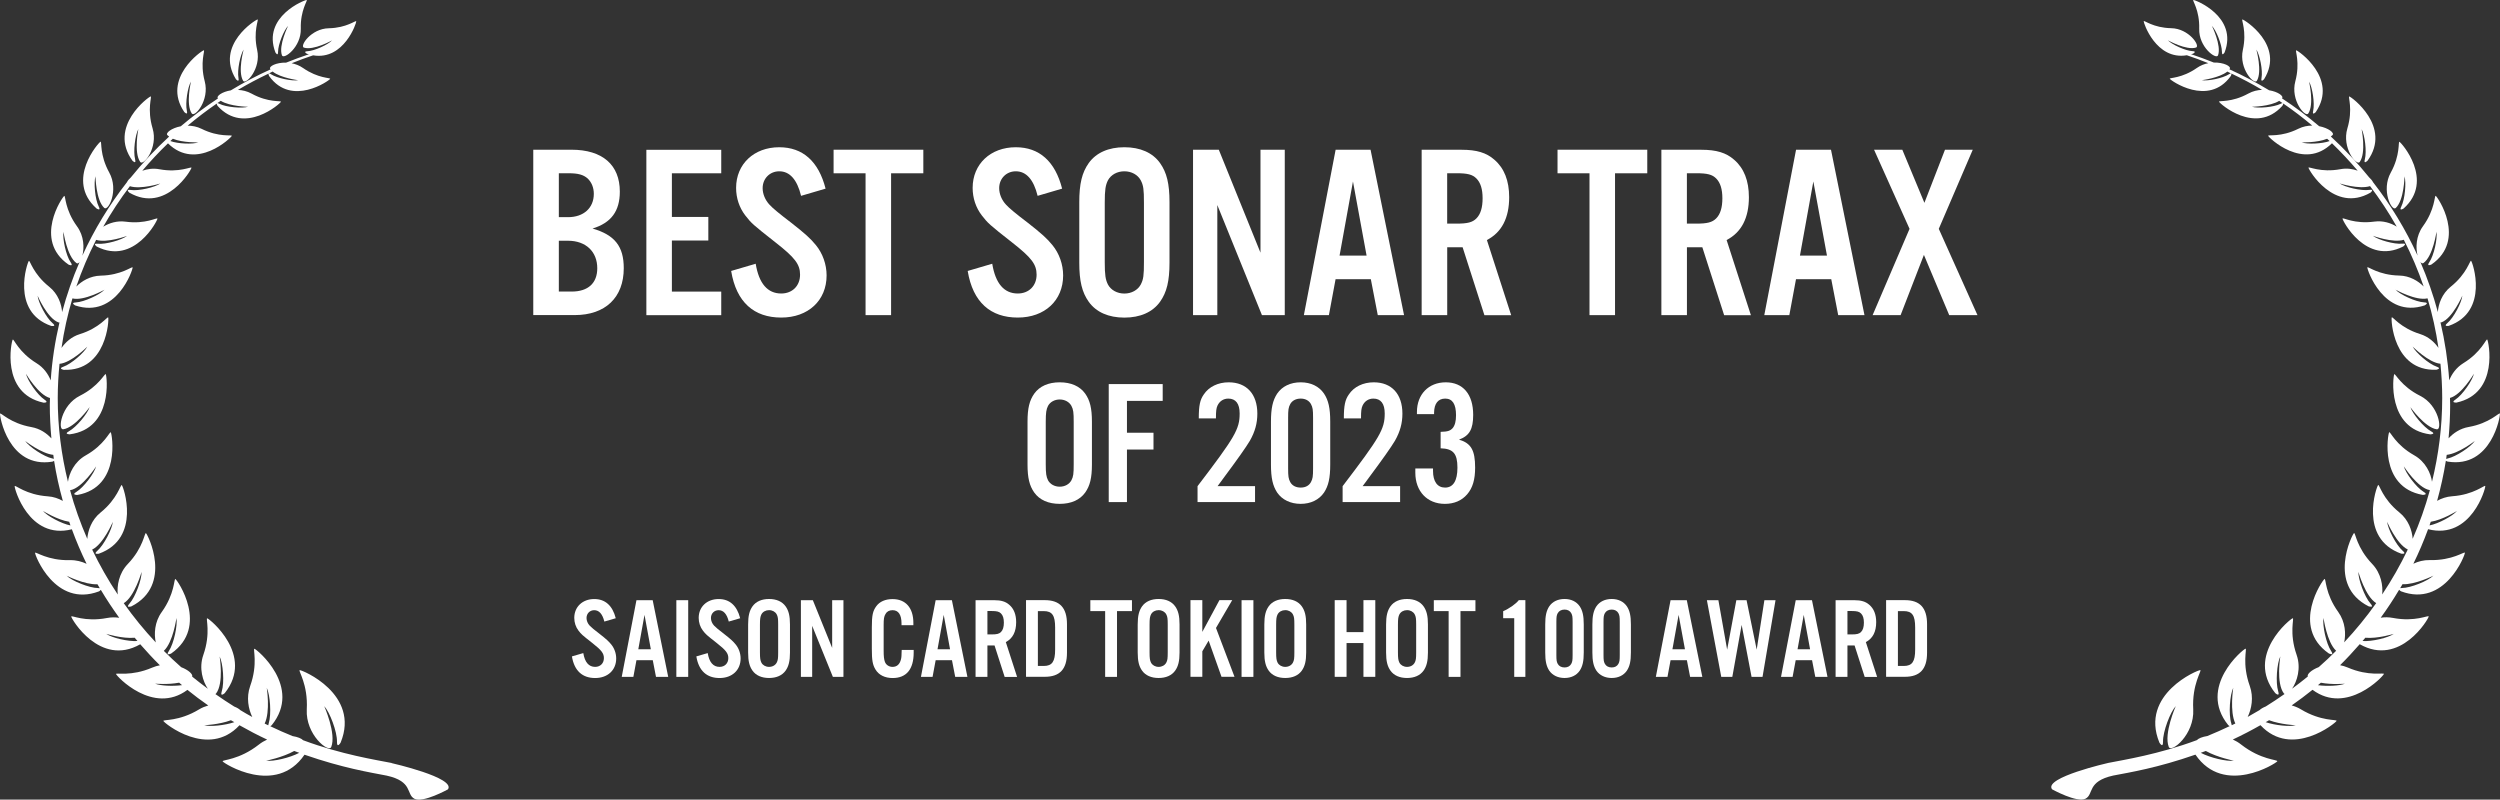 <?xml version="1.0" encoding="UTF-8"?>
<svg id="_レイヤー_2" data-name="レイヤー 2" xmlns="http://www.w3.org/2000/svg" viewBox="0 0 565.24 180.78">
  <rect x="0" y="0" width="565.24" height="180.78" fill="#333333" stroke="none"/>
  <defs>
    <style>
      .cls-1 {
        fill: #fff;
        stroke-width: 0px;
      }
    </style>
  </defs>
  <g id="_レイヤー_1-2" data-name="レイヤー 1">
    <g>
      <path class="cls-1" d="M88.56,172.51c-3.53-.7-11.31-1.9-20.03-5.15-.36-.39-1.23-.75-2.37-.93-1.71-.69-3.39-1.43-5.04-2.23.17-.1.31-.23.31-.23,7.03-8.67-3.46-17.25-3.91-17.29-.38-.03.86,3.38-.96,8.44-.92,2.59-.39,5.2.48,6.99-.91-.49-1.81-1.01-2.7-1.55-.28-.28-.76-.57-1.38-.81-1.45-.9-2.87-1.85-4.27-2.83.06-.02.11-.05.15-.1,1.82-2.36.82-8.39.82-8.39.76,1.52,1.12,5.87.48,7.88-.45,1.42.68.4.68.4,6.82-8.56-3.52-16.88-3.97-16.91-.37-.02.87,3.31-.88,8.29-1.06,3.02-.09,6.01,1.03,7.64-1.2-.89-2.39-1.8-3.55-2.75.21-.53-.83-1.5-2.48-2.13-1.35-1.2-2.66-2.42-3.93-3.69,2.12-1.97,2.85-7.43,2.85-7.43.29,1.62-.57,5.78-1.72,7.48-.81,1.2.53.55.53.55,8.71-6.09,1.36-16.69.96-16.84-.34-.13-.11,3.32-3.1,7.47-1.64,2.27-1.75,4.99-1.34,6.86-2.62-2.79-5.03-5.75-7.24-8.87,2.47-1.5,4.03-7.07,4.03-7.07.06,1.65-1.37,5.65-2.74,7.17-.97,1.08.44.62.44.62,9.47-4.83,3.66-16.34,3.29-16.55-.33-.18-.56,3.27-4.11,6.97-2.04,2.13-2.47,4.98-2.26,6.9-2.17-3.24-4.1-6.64-5.79-10.16,2.53-1.21,4.67-6.27,4.67-6.27-.14,1.59-2.01,5.25-3.51,6.55-1.06.92.35.65.35.65,9.7-3.48,5.53-15.27,5.19-15.51-.29-.21-.94,3.08-4.8,6.2-2.07,1.67-2.87,4.12-3,5.96-1.56-3.56-2.87-7.24-3.9-11.02.04,0,.06.01.1,0,2.7-.52,5.8-5.37,5.8-5.37-.4,1.52-2.81,4.76-4.48,5.77-1.18.71.23.69.23.69,9.95-1.77,7.84-13.87,7.56-14.16-.24-.25-1.41,2.82-5.66,5.21-2.6,1.45-3.78,4.15-4.02,5.98-1.5-6.1-2.32-12.43-2.31-18.94,0-2.62.15-5.19.4-7.74,2.65-.22,6.28-3.88,6.28-3.88-.69,1.35-3.63,3.93-5.42,4.54-1.26.43.08.7.08.7,9.79.37,10.28-11.51,10.07-11.84-.18-.28-1.92,2.38-6.43,3.77-1.88.58-3.24,1.84-4.13,3.12.55-3.82,1.38-7.57,2.47-11.2,2.59.64,7.24-1.96,7.24-1.96-1.04,1.11-4.58,2.77-6.47,2.87-1.33.06-.12.69-.12.69,9.31,3.06,13.06-8.22,12.96-8.6-.1-.32-2.51,1.76-7.22,1.85-2.38.05-4.32,1.25-5.52,2.48,1.25-3.64,2.75-7.18,4.49-10.57,2.47.78,6.99-.9,6.99-.9-1.16.91-4.81,1.97-6.63,1.78-1.29-.13-.22.64-.22.64,8.48,4.33,13.77-5.94,13.72-6.32-.03-.33-2.66,1.31-7.2.69-1.96-.27-3.75.33-5.06,1.14,1.8-3.18,3.81-6.24,6.03-9.16,2.46.79,6.88-.61,6.88-.61-1.21.85-4.9,1.74-6.72,1.46-1.28-.2-.25.63-.25.63,8.26,4.73,14.04-5.26,14.01-5.65-.02-.33-2.73,1.18-7.23.34-1.41-.27-2.75-.07-3.89.34,1.83-2.16,3.76-4.23,5.81-6.2,6.43,6.36,14.36-1.34,14.43-1.69.06-.31-2.86.39-6.83-1.59-1.05-.52-2.13-.71-3.14-.72,2.1-1.76,4.29-3.43,6.56-4.99-.01.19.2.53.2.53,6.05,6.72,14.24-.59,14.32-.94.08-.3-2.81.26-6.63-1.84-1.02-.56-2.09-.8-3.1-.84,2.24-1.34,4.57-2.56,6.94-3.69-.08.16.13.57.13.57,5.07,7.06,13.67.95,13.79.62.1-.28-2.71-.06-6.14-2.46-.82-.57-1.71-.9-2.57-1.07,1.59-.65,3.21-1.24,4.85-1.79,6.99,1.18,9.85-7.4,9.76-7.7-.09-.28-2.15,1.5-6.2,1.58-4.05.07-6.65,4.06-5.63,4.38,2.19.69,6.36-1.64,6.36-1.64-.9.95-3.93,2.37-5.55,2.45-1.14.06-.11.59-.11.59.14.05.28.06.42.1-1.74.58-3.45,1.21-5.14,1.89-2.24-.06-4.02.87-3.59,1.45.01.02.04.05.07.07-3.11,1.41-6.1,3-8.99,4.75-1.99.32-3.37,1.33-2.91,1.83h0c-2.93,1.94-5.74,4.03-8.4,6.29-2.09.4-3.53,1.52-3.02,2.02.11.11.24.22.38.31-3.12,2.87-6.01,5.96-8.66,9.24-.43.38-.73.76-.87,1.07-3.99,5.12-7.39,10.69-10.09,16.62.45-1.73.42-4.42-1.21-6.64-2.77-3.81-2.57-6.98-2.88-6.87-.37.14-7.09,9.95.96,15.52,0,0,1.24.59.49-.51-1.07-1.56-1.88-5.39-1.62-6.89,0,0,.76,5.52,2.94,7.07.21.15.46.04.69-.25-1.59,3.65-2.9,7.43-3.95,11.33-.11-1.76-.9-4.13-2.91-5.73-3.68-2.94-4.34-6.05-4.6-5.85-.32.23-4.2,11.47,5.04,14.7,0,0,1.34.24.32-.62-1.44-1.22-3.24-4.7-3.39-6.21,0,0,2.2,5.11,4.71,6.03.09.04.17.03.24,0-1,4.26-1.68,8.64-1.98,13.12-.56-1.41-1.58-2.89-3.19-3.88-4.11-2.52-5.14-5.58-5.4-5.35-.29.28-2.83,12.14,6.95,14.26,0,0,1.38.08.25-.67-1.61-1.06-3.87-4.35-4.2-5.86,0,0,2.8,4.79,5.42,5.48-.01.52-.04,1.04-.04,1.57,0,2.55.14,5.07.36,7.56-1.06-1.16-2.58-2.22-4.53-2.56-4.79-.85-6.92-3.36-7.07-3.04-.18.37,1.85,12.48,11.82,10.86,0,0,.22-.07.39-.18.48,3.08,1.15,6.1,1.98,9.06-.98-.55-2.12-.96-3.4-1.04-4.96-.34-7.37-2.65-7.49-2.31-.14.39,3.17,12.24,12.93,9.76.98,2.67,2.09,5.27,3.33,7.81-1.08-.51-2.34-.86-3.73-.83-5.12.13-7.83-2.01-7.92-1.66-.1.42,4.5,12.47,14.45,8.72,0,0,.28-.16.42-.34,1.29,2.17,2.69,4.27,4.16,6.31-.88-.13-1.81-.14-2.77.05-5.04.97-8.05-.7-8.08-.33-.04.42,6.45,11.49,15.6,6.27,1.43,1.63,2.9,3.23,4.44,4.75-.57.11-1.14.27-1.72.52-4.83,2.08-8.24,1.09-8.19,1.46.05.41,8.36,9.37,16.14,3.58,1.52,1.23,3.1,2.41,4.71,3.53-.7.2-1.4.47-2.07.88-4.59,2.79-8.18,2.25-8.08,2.62.12.42,10.12,8.6,17.21.97,2.04,1.16,4.12,2.25,6.25,3.24-.64.29-1.28.66-1.87,1.13-4.5,3.53-8.35,3.42-8.19,3.79.18.43,12.06,7.96,18.51-1.5,8.69,3.02,14.73,3.98,18.59,4.73,5.99,1.32,4.34,4.22,6.26,5.23,1.92,1.01,7.58-2.13,7.58-2.13,1.83-2.63-12.73-5.93-12.73-5.93ZM61.65,16.18c1.84,1.47,5.77,1.95,5.77,1.95-1.32.25-4.74-.42-6.14-1.34-.23-.15-.37-.2-.46-.2.28-.13.55-.28.83-.42ZM49.92,22.8c2.07,1.29,6.16,1.34,6.16,1.34-1.34.41-4.94.11-6.5-.68-.21-.1-.33-.14-.44-.15.26-.18.51-.34.77-.52ZM39.09,31.37c2.25.94,5.78.82,5.78.82-1.28.46-4.63.34-6.36-.3.19-.18.39-.36.58-.53ZM11.83,103.66c-1.91-.4-5.26-2.66-6.14-3.96,0,0,3.63,2.85,6.36,3.14.04.31.07.61.12.91-.09-.04-.19-.07-.34-.1ZM9.73,115.53s3.24,2.03,5.92,2.44c.1.28.18.55.28.83-2.03-.39-5.24-2.13-6.21-3.27ZM22.2,132.96c-2.05-.01-5.97-1.64-7.15-2.8,0,0,4.13,2.09,6.99,1.94.17.31.35.6.52.9-.09-.02-.21-.04-.37-.04ZM24.01,143.31s3.67,1.14,6.44.88c.21.25.42.5.63.74-2.12.16-5.81-.73-7.07-1.62ZM35.06,154.57s2.91.27,5.44-.22c.22.18.44.38.66.56-2.13.29-4.92.14-6.1-.34ZM46.17,163.98s3.42-.15,6.04-1.14c.25.15.51.29.77.44-2.15.73-5.42,1.06-6.81.7ZM59.84,163.59c1.32-2.72.47-8.07.47-8.07.77,1.56,1.09,6.01.44,8.05-.06.17-.09.31-.1.42-.27-.13-.54-.25-.8-.39ZM60.18,171.99s3.7-.72,6.34-2.2c.39.14.76.29,1.14.42-2.14,1.13-5.87,2-7.48,1.78ZM77.01,167.91c4.52-10.98-8.79-16.5-9.25-16.39-.4.08,1.91,3.17,1.6,8.88-.31,5.71,4.98,9.91,5.53,8.49,1.19-3.01-1.59-9.24-1.59-9.24,1.25,1.35,2.94,5.77,2.89,8.06-.03,1.62.82.2.82.2ZM15.57,97.52c-1.2.65.19.68.19.68,9.91-1.27,8.41-13.3,8.15-13.6-.23-.25-1.54,2.72-5.83,4.87-4.31,2.16-5.05,7.77-3.79,7.59,2.7-.39,5.98-5.03,5.98-5.03-.47,1.48-3,4.56-4.69,5.48ZM21.8,47.13s1.12.72.52-.44c-.84-1.63-1.16-5.42-.73-6.84,0,0,.08,5.41,1.98,7.16.91.83,3.35-3.99,1.13-8-2.22-4.02-1.64-7.05-1.96-6.98-.38.09-8.04,8.73-.94,15.08ZM30.55,36.02c-.47-1.78.02-5.54.73-6.83,0,0-1.07,5.3.42,7.42.7,1,4.11-3.19,2.8-7.58-1.31-4.39-.1-7.23-.43-7.23-.38.01-9.72,6.82-4.13,14.53,0,0,.94.94.6-.31ZM42.25,25.04c-.4-1.73.19-5.36.93-6.59,0,0-1.21,5.11.17,7.2.66.99,4.08-2.96,2.94-7.26-1.14-4.29.12-7.01-.21-7.02-.37,0-9.6,6.32-4.42,13.95,0,0,.88.93.59-.29ZM53.92,17.63c-.33-1.72.4-5.25,1.17-6.42,0,0-1.39,4.95-.12,7.06.59,1,4.12-2.74,3.17-6.99-.94-4.25.4-6.86.1-6.88-.36-.02-9.68,5.8-4.91,13.49,0,0,.82.95.59-.26ZM62.87,11.71c0-1.67,1.32-4.89,2.27-5.86,0,0-2.2,4.43-1.39,6.66.38,1.05,4.38-1.85,4.26-6.03-.12-4.19,1.62-6.41,1.33-6.48-.33-.08-10.18,3.73-7.07,11.85,0,0,.61,1.04.6-.14Z"/>
      <path class="cls-1" d="M463.95,178.45s5.66,3.14,7.58,2.13c1.92-1.01.27-3.9,6.26-5.23,3.86-.74,9.91-1.71,18.59-4.73,6.45,9.46,18.32,1.93,18.51,1.5.16-.38-3.69-.27-8.19-3.79-.59-.47-1.23-.84-1.87-1.13,2.14-1,4.22-2.08,6.25-3.24,7.09,7.63,17.08-.54,17.21-.97.11-.37-3.48.17-8.08-2.62-.67-.4-1.37-.68-2.07-.88,1.61-1.13,3.19-2.3,4.71-3.53,7.78,5.8,16.09-3.16,16.14-3.58.06-.37-3.35.63-8.19-1.46-.58-.25-1.15-.41-1.72-.52,1.55-1.53,3.02-3.12,4.44-4.75,9.15,5.22,15.64-5.84,15.6-6.27-.03-.37-3.04,1.3-8.08.33-.96-.19-1.89-.18-2.77-.05,1.48-2.03,2.87-4.14,4.16-6.31.15.17.42.34.42.34,9.95,3.75,14.55-8.31,14.45-8.72-.08-.35-2.79,1.79-7.92,1.66-1.39-.03-2.65.31-3.73.83,1.24-2.53,2.35-5.14,3.33-7.81,9.76,2.48,13.07-9.37,12.93-9.76-.11-.34-2.53,1.97-7.49,2.31-1.28.09-2.42.49-3.4,1.04.82-2.96,1.49-5.98,1.98-9.06.17.11.39.18.39.18,9.98,1.62,12-10.49,11.82-10.86-.15-.31-2.28,2.2-7.07,3.04-1.95.34-3.47,1.41-4.53,2.56.22-2.49.36-5.01.36-7.56,0-.52-.03-1.04-.04-1.57,2.63-.7,5.42-5.48,5.42-5.48-.33,1.51-2.59,4.8-4.2,5.86-1.14.75.25.67.25.67,9.77-2.12,7.24-13.99,6.95-14.26-.25-.23-1.29,2.84-5.4,5.35-1.61,1-2.63,2.47-3.19,3.88-.31-4.48-.98-8.86-1.98-13.12.07.03.16.04.24,0,2.5-.92,4.71-6.03,4.71-6.03-.15,1.51-1.95,4.99-3.39,6.21-1.02.86.32.62.32.62,9.24-3.24,5.37-14.47,5.04-14.7-.26-.2-.92,2.92-4.6,5.85-2.01,1.61-2.8,3.97-2.91,5.73-1.05-3.89-2.37-7.68-3.95-11.33.23.29.48.4.69.25,2.18-1.55,2.94-7.07,2.94-7.07.26,1.5-.55,5.33-1.62,6.89-.75,1.1.49.51.49.51,8.05-5.57,1.33-15.38.96-15.52-.31-.12-.11,3.06-2.88,6.87-1.62,2.23-1.66,4.92-1.21,6.64-2.71-5.93-6.1-11.5-10.09-16.62-.14-.31-.44-.69-.87-1.07-2.65-3.28-5.54-6.37-8.66-9.24.14-.1.27-.2.38-.31.51-.5-.93-1.62-3.02-2.02-2.66-2.26-5.47-4.36-8.4-6.29h0c.46-.51-.92-1.51-2.91-1.83-2.89-1.75-5.89-3.34-8.99-4.75.02-.02.05-.05.07-.07.43-.58-1.35-1.51-3.59-1.45-1.69-.68-3.4-1.31-5.14-1.89.14-.04.28-.06.42-.1,0,0,1.03-.54-.11-.59-1.62-.08-4.65-1.5-5.55-2.45,0,0,4.17,2.33,6.36,1.64,1.03-.32-1.58-4.31-5.63-4.38-4.05-.08-6.11-1.86-6.2-1.58-.08.3,2.78,8.88,9.76,7.7,1.64.55,3.26,1.15,4.85,1.79-.87.17-1.75.5-2.57,1.07-3.43,2.41-6.24,2.18-6.14,2.46.12.33,8.72,6.44,13.79-.62,0,0,.21-.42.13-.57,2.38,1.14,4.7,2.35,6.94,3.69-1.01.04-2.08.28-3.1.84-3.82,2.1-6.7,1.54-6.63,1.84.08.36,8.27,7.66,14.32.94,0,0,.21-.33.2-.53,2.28,1.56,4.47,3.23,6.56,4.99-1.01,0-2.09.2-3.14.72-3.97,1.98-6.89,1.28-6.83,1.59.07.36,7.99,8.06,14.43,1.69,2.04,1.97,3.98,4.05,5.81,6.2-1.14-.41-2.48-.61-3.89-.34-4.51.84-7.21-.67-7.23-.34-.03.38,5.75,10.38,14.01,5.65,0,0,1.03-.83-.25-.63-1.82.28-5.51-.61-6.72-1.46,0,0,4.42,1.4,6.88.61,2.21,2.92,4.23,5.98,6.03,9.16-1.31-.81-3.1-1.41-5.06-1.14-4.54.62-7.17-1.02-7.2-.69-.05.38,5.24,10.64,13.72,6.32,0,0,1.07-.78-.22-.64-1.82.19-5.47-.87-6.63-1.78,0,0,4.53,1.68,6.99.9,1.74,3.39,3.24,6.93,4.49,10.57-1.2-1.23-3.14-2.44-5.52-2.48-4.72-.09-7.13-2.17-7.22-1.85-.1.38,3.65,11.66,12.96,8.6,0,0,1.21-.63-.12-.69-1.89-.09-5.43-1.75-6.47-2.87,0,0,4.66,2.6,7.24,1.96,1.1,3.64,1.92,7.38,2.47,11.2-.88-1.28-2.25-2.53-4.13-3.12-4.51-1.39-6.25-4.05-6.43-3.77-.21.33.28,12.21,10.07,11.84,0,0,1.34-.26.08-.7-1.79-.61-4.73-3.18-5.42-4.54,0,0,3.63,3.65,6.28,3.88.25,2.55.4,5.13.4,7.74,0,6.51-.81,12.84-2.31,18.94-.24-1.83-1.42-4.52-4.02-5.98-4.25-2.39-5.42-5.46-5.66-5.21-.28.29-2.39,12.38,7.56,14.16,0,0,1.42.02.23-.69-1.67-1.01-4.08-4.25-4.48-5.77,0,0,3.1,4.85,5.8,5.37.04,0,.06,0,.1,0-1.03,3.78-2.34,7.46-3.9,11.02-.12-1.84-.93-4.29-3-5.96-3.86-3.12-4.52-6.4-4.8-6.2-.34.24-4.51,12.02,5.19,15.51,0,0,1.41.26.35-.65-1.5-1.3-3.36-4.96-3.51-6.55,0,0,2.14,5.06,4.67,6.27-1.69,3.52-3.62,6.92-5.79,10.16.21-1.92-.22-4.77-2.26-6.9-3.55-3.7-3.78-7.15-4.11-6.97-.37.21-6.18,11.72,3.29,16.55,0,0,1.41.46.44-.62-1.36-1.52-2.8-5.52-2.74-7.17,0,0,1.56,5.57,4.03,7.07-2.2,3.11-4.62,6.07-7.24,8.87.41-1.87.29-4.59-1.34-6.86-3-4.15-2.76-7.6-3.1-7.47-.4.15-7.75,10.76.96,16.84,0,0,1.34.65.53-.55-1.15-1.7-2.01-5.86-1.72-7.48,0,0,.74,5.46,2.85,7.43-1.27,1.28-2.58,2.5-3.93,3.69-1.65.63-2.7,1.6-2.48,2.13-1.16.95-2.35,1.86-3.55,2.75,1.12-1.63,2.08-4.62,1.03-7.64-1.75-4.98-.5-8.31-.88-8.29-.45.03-10.79,8.35-3.97,16.91,0,0,1.12,1.02.68-.4-.63-2.01-.28-6.36.48-7.88,0,0-1,6.03.82,8.39.04.05.09.08.15.1-1.4.98-2.81,1.93-4.27,2.83-.61.24-1.1.53-1.38.81-.89.53-1.79,1.05-2.7,1.55.87-1.79,1.4-4.4.48-6.99-1.82-5.06-.58-8.47-.96-8.44-.45.04-10.94,8.61-3.91,17.29,0,0,.15.13.31.23-1.65.79-3.33,1.53-5.04,2.23-1.15.18-2.01.54-2.37.93-8.72,3.24-16.5,4.45-20.03,5.15,0,0-14.57,3.3-12.73,5.93ZM504.42,16.59c-.09,0-.23.05-.46.2-1.4.91-4.81,1.58-6.14,1.34,0,0,3.93-.48,5.77-1.95.28.13.55.28.83.42ZM516.1,23.31c-.1,0-.23.04-.44.15-1.56.79-5.15,1.09-6.5.68,0,0,4.09-.05,6.16-1.34.26.17.52.34.77.52ZM526.73,31.89c-1.73.64-5.08.76-6.36.3,0,0,3.53.11,5.78-.82.19.17.39.34.58.53ZM553.07,103.75c.05-.3.08-.61.12-.91,2.72-.29,6.36-3.14,6.36-3.14-.88,1.3-4.23,3.56-6.14,3.96-.15.03-.25.06-.34.1ZM549.3,118.8c.1-.28.19-.55.28-.83,2.68-.41,5.92-2.44,5.92-2.44-.96,1.14-4.17,2.87-6.21,3.27ZM542.67,132.99c.17-.3.35-.59.52-.9,2.86.14,6.99-1.94,6.99-1.94-1.17,1.16-5.1,2.79-7.15,2.8-.16,0-.28.01-.37.04ZM534.16,144.93c.21-.24.42-.49.63-.74,2.77.26,6.44-.88,6.44-.88-1.26.89-4.95,1.78-7.07,1.62ZM524.08,154.92c.22-.19.44-.38.66-.56,2.53.49,5.44.22,5.44.22-1.19.48-3.97.63-6.1.34ZM512.26,163.28c.26-.15.52-.29.77-.44,2.62.99,6.04,1.14,6.04,1.14-1.39.36-4.66.03-6.81-.7ZM504.59,163.98c-.01-.11-.04-.24-.1-.42-.66-2.04-.33-6.49.44-8.05,0,0-.85,5.35.47,8.07-.26.14-.54.26-.8.39ZM497.58,170.21c.38-.13.75-.28,1.14-.42,2.63,1.48,6.34,2.2,6.34,2.2-1.6.22-5.34-.65-7.48-1.78ZM489.05,167.7c-.05-2.29,1.64-6.71,2.89-8.06,0,0-2.78,6.23-1.59,9.24.56,1.42,5.84-2.78,5.53-8.49-.31-5.71,2-8.8,1.6-8.88-.46-.1-13.77,5.42-9.25,16.39,0,0,.85,1.41.82-.2ZM544.97,92.04s3.28,4.64,5.98,5.03c1.26.18.52-5.43-3.79-7.59-4.3-2.15-5.6-5.12-5.83-4.87-.26.3-1.76,12.33,8.15,13.6,0,0,1.39-.04.19-.68-1.7-.92-4.22-4-4.69-5.48ZM542.5,32.05c-.32-.08.26,2.96-1.96,6.98-2.22,4.01.22,8.83,1.13,8,1.9-1.75,1.98-7.16,1.98-7.16.43,1.41.1,5.2-.73,6.84-.59,1.15.52.44.52.44,7.1-6.34-.56-14.99-.94-15.08ZM535.29,36.34c5.59-7.71-3.74-14.52-4.13-14.53-.33,0,.89,2.83-.43,7.23-1.31,4.39,2.1,8.58,2.8,7.58,1.49-2.12.42-7.42.42-7.42.71,1.29,1.2,5.05.73,6.83-.34,1.25.6.31.6.31ZM523.59,25.33c5.18-7.63-4.06-13.95-4.42-13.95-.32,0,.94,2.72-.21,7.02-1.14,4.29,2.29,8.25,2.94,7.26,1.37-2.1.17-7.2.17-7.2.74,1.23,1.32,4.86.93,6.59-.29,1.22.59.29.59.29ZM511.91,17.89c4.76-7.69-4.55-13.5-4.91-13.49-.31.02,1.04,2.63.1,6.88-.94,4.26,2.58,7.99,3.17,6.99,1.26-2.12-.12-7.06-.12-7.06.77,1.17,1.5,4.71,1.17,6.42-.23,1.21.59.26.59.26ZM502.97,11.86C506.09,3.73,496.24-.08,495.9,0c-.29.07,1.45,2.29,1.33,6.48-.13,4.19,3.87,7.08,4.26,6.03.81-2.23-1.39-6.66-1.39-6.66.95.97,2.27,4.18,2.27,5.86,0,1.18.6.14.6.14Z"/>
      <g>
        <path class="cls-1" d="M120.58,33.85h8.63c7.01,0,10.93,3.42,10.93,9.47,0,4.43-1.96,7.06-6.17,8.35,5.04,1.46,7.06,4.04,7.06,8.97,0,6.62-4.15,10.6-11.1,10.6h-9.36v-37.39ZM128.43,49.1c3.53,0,5.83-2.08,5.83-5.27,0-1.4-.5-2.63-1.4-3.48-.95-.84-2.13-1.18-4.32-1.18h-2.19v9.92h2.07ZM129.27,65.92c3.7,0,5.77-1.91,5.77-5.27,0-3.76-2.58-6.22-6.62-6.22h-2.07v11.49h2.92Z"/>
        <path class="cls-1" d="M163.07,39.18h-11.16v9.87h8.24v5.33h-8.24v11.55h11.16v5.33h-16.93v-37.39h16.93v5.33Z"/>
        <path class="cls-1" d="M181.12,44.28c-.9-3.7-2.58-5.55-4.93-5.55-2.13,0-3.76,1.63-3.76,3.81,0,1.29.56,2.69,1.57,3.76q.95,1.07,4.93,4.09c3.14,2.47,4.32,3.53,5.55,5.04,1.51,1.85,2.41,4.32,2.41,6.84,0,5.66-4.15,9.53-10.26,9.53s-10.15-3.42-11.32-10.54l5.55-1.63c.73,4.48,2.69,6.73,5.77,6.73,2.52,0,4.26-1.74,4.26-4.26,0-2.35-1.18-3.87-5.55-7.29-5.21-4.09-5.44-4.32-6.84-6.11-1.34-1.74-2.07-3.92-2.07-6.22,0-5.38,4.04-9.19,9.75-9.19,5.33,0,8.91,3.2,10.48,9.36l-5.55,1.63Z"/>
        <path class="cls-1" d="M201.47,71.25h-5.77v-32.07h-7.23v-5.33h20.29v5.33h-7.29v32.07Z"/>
        <path class="cls-1" d="M234.6,44.28c-.9-3.7-2.58-5.55-4.93-5.55-2.13,0-3.76,1.63-3.76,3.81,0,1.29.56,2.69,1.57,3.76q.95,1.07,4.93,4.09c3.14,2.47,4.32,3.53,5.55,5.04,1.51,1.85,2.41,4.32,2.41,6.84,0,5.66-4.15,9.53-10.26,9.53s-10.15-3.42-11.32-10.54l5.55-1.63c.73,4.48,2.69,6.73,5.77,6.73,2.52,0,4.26-1.74,4.26-4.26,0-2.35-1.18-3.87-5.55-7.29-5.21-4.09-5.44-4.32-6.84-6.11-1.34-1.74-2.07-3.92-2.07-6.22,0-5.38,4.04-9.19,9.75-9.19,5.33,0,8.91,3.2,10.48,9.36l-5.55,1.63Z"/>
        <path class="cls-1" d="M264.42,59.36c0,4.2-.62,6.73-2.13,8.86-1.68,2.35-4.48,3.59-8.07,3.59s-6.39-1.23-8.07-3.59c-1.51-2.13-2.13-4.65-2.13-8.86v-13.62c0-4.2.62-6.73,2.13-8.86,1.68-2.35,4.49-3.59,8.07-3.59s6.39,1.23,8.07,3.59c1.51,2.13,2.13,4.65,2.13,8.86v13.62ZM249.78,59.25c0,2.97.17,3.98.73,5.1.67,1.23,2.07,2.02,3.7,2.02s3.03-.79,3.7-2.02c.62-1.18.73-2.07.73-5.1v-13.4c0-3.03-.11-3.92-.73-5.1-.67-1.23-2.07-2.02-3.7-2.02s-3.03.79-3.7,2.02c-.56,1.12-.73,2.13-.73,5.1v13.4Z"/>
        <path class="cls-1" d="M290.48,71.25h-5.16l-10.09-24.89v24.89h-5.49v-37.39h5.83l9.42,23.27v-23.27h5.49v37.39Z"/>
        <path class="cls-1" d="M301.97,63.12l-1.51,8.13h-5.66l7.18-37.39h7.9l7.57,37.39h-5.94l-1.57-8.13h-7.96ZM305.9,41.03l-3.03,16.76h6.11l-3.08-16.76Z"/>
        <path class="cls-1" d="M327.2,71.25h-5.77v-37.39h9.03c3.42,0,5.61.67,7.4,2.24,2.24,1.91,3.36,4.77,3.36,8.47,0,4.71-1.68,7.96-5.04,9.7l5.49,16.99h-6.05l-4.93-15.36h-3.48v15.36ZM329.33,50.56c2.47,0,3.59-.28,4.48-1.18.95-.95,1.4-2.47,1.4-4.54s-.45-3.53-1.4-4.49c-.9-.9-2.02-1.18-4.48-1.18h-2.13v11.38h2.13Z"/>
        <path class="cls-1" d="M365.15,71.25h-5.77v-32.07h-7.23v-5.33h20.29v5.33h-7.29v32.07Z"/>
        <path class="cls-1" d="M381.4,71.25h-5.77v-37.39h9.03c3.42,0,5.61.67,7.4,2.24,2.24,1.91,3.36,4.77,3.36,8.47,0,4.71-1.68,7.96-5.04,9.7l5.49,16.99h-6.05l-4.93-15.36h-3.48v15.36ZM383.53,50.56c2.47,0,3.59-.28,4.49-1.18.95-.95,1.4-2.47,1.4-4.54s-.45-3.53-1.4-4.49c-.9-.9-2.02-1.18-4.49-1.18h-2.13v11.38h2.13Z"/>
        <path class="cls-1" d="M406.07,63.12l-1.51,8.13h-5.66l7.18-37.39h7.9l7.57,37.39h-5.94l-1.57-8.13h-7.96ZM409.99,41.03l-3.03,16.76h6.11l-3.08-16.76Z"/>
        <path class="cls-1" d="M447.1,71.25h-6.39l-5.72-13.62-5.27,13.62h-6.33l8.35-19.51-8.02-17.88h6.39l4.99,12,4.65-12h6.28l-7.68,17.88,8.75,19.51Z"/>
      </g>
      <g>
        <path class="cls-1" d="M246.88,105.04c0,3-.44,4.8-1.52,6.32-1.2,1.68-3.2,2.56-5.76,2.56s-4.56-.88-5.76-2.56c-1.08-1.52-1.52-3.32-1.52-6.32v-9.72c0-3,.44-4.8,1.52-6.32,1.2-1.68,3.2-2.56,5.76-2.56s4.56.88,5.76,2.56c1.08,1.52,1.52,3.32,1.52,6.32v9.72ZM236.44,104.96c0,2.12.12,2.84.52,3.64.48.88,1.48,1.44,2.64,1.44s2.16-.56,2.64-1.44c.44-.84.52-1.48.52-3.64v-9.56c0-2.16-.08-2.8-.52-3.64-.48-.88-1.48-1.44-2.64-1.44s-2.16.56-2.64,1.44c-.4.8-.52,1.52-.52,3.64v9.56Z"/>
        <path class="cls-1" d="M254.8,113.52h-4.12v-26.68h12.2v3.8h-8.08v7.2h6v3.8h-6v11.88Z"/>
        <path class="cls-1" d="M283.76,113.52h-13v-3.6c8.48-11.12,9.52-12.88,9.52-16.44,0-2.2-.88-3.36-2.56-3.36-1.08,0-1.96.56-2.44,1.56-.28.6-.36,1.24-.36,2.92h-3.88c0-2.92.28-4.2,1.12-5.4,1.16-1.76,3.24-2.76,5.64-2.76,4.04,0,6.48,2.64,6.48,7.08,0,2.16-.52,4.08-1.68,6.12q-1.28,2.16-5.96,8.44c-.44.64-.92,1.24-1.36,1.84h8.48v3.6Z"/>
        <path class="cls-1" d="M300.76,105.04c0,3.04-.4,4.8-1.4,6.32-1.12,1.64-3,2.56-5.28,2.56s-4.2-.92-5.32-2.56c-1-1.52-1.4-3.32-1.4-6.32v-9.72c0-3,.4-4.8,1.4-6.32,1.12-1.64,3-2.56,5.32-2.56s4.16.92,5.28,2.56c1,1.52,1.4,3.28,1.4,6.32v9.72ZM291.24,105.88c0,1.84.08,2.36.48,3.12.44.8,1.28,1.24,2.36,1.24s1.88-.44,2.32-1.24c.4-.76.48-1.24.48-3.12v-11.4c0-1.88-.08-2.36-.48-3.12-.44-.8-1.28-1.24-2.32-1.24s-1.92.44-2.36,1.24c-.4.76-.48,1.24-.48,3.12v11.4Z"/>
        <path class="cls-1" d="M316.56,113.52h-13v-3.6c8.48-11.12,9.52-12.88,9.52-16.44,0-2.2-.88-3.36-2.56-3.36-1.08,0-1.96.56-2.44,1.56-.28.6-.36,1.24-.36,2.92h-3.88c0-2.92.28-4.2,1.12-5.4,1.16-1.76,3.24-2.76,5.64-2.76,4.04,0,6.48,2.64,6.48,7.08,0,2.16-.52,4.08-1.68,6.12q-1.28,2.16-5.96,8.44c-.44.64-.92,1.24-1.36,1.84h8.48v3.6Z"/>
        <path class="cls-1" d="M325.72,97.64c1.64-.04,2.16-.24,2.72-.84.52-.64.76-1.56.76-2.92,0-2.52-.8-3.76-2.44-3.76s-2.48,1.16-2.52,3.12v.4h-3.88v-.48c0-4,2.64-6.72,6.52-6.72s6.2,2.68,6.2,7.36c0,3.24-.84,4.72-3.2,5.6,2.72.8,3.64,2.4,3.64,6.32,0,2.72-.56,4.6-1.8,6.04-1.24,1.44-2.96,2.16-5.04,2.16-4,0-6.68-2.84-6.68-7.04v-.96h4v.56c0,2.4,1,3.76,2.72,3.76,1.84,0,2.8-1.52,2.8-4.52,0-3.16-.96-4.28-3.8-4.36v-3.72Z"/>
      </g>
      <g>
        <path class="cls-1" d="M136.64,140.53c-.42-1.72-1.2-2.57-2.29-2.57-.99,0-1.74.75-1.74,1.77,0,.6.26,1.25.73,1.74q.44.49,2.29,1.9c1.46,1.14,2,1.64,2.57,2.34.7.86,1.12,2,1.12,3.17,0,2.63-1.92,4.42-4.76,4.42s-4.71-1.59-5.25-4.89l2.57-.75c.34,2.08,1.25,3.12,2.68,3.12,1.17,0,1.98-.81,1.98-1.98,0-1.09-.55-1.79-2.57-3.38-2.42-1.9-2.52-2-3.17-2.83-.62-.81-.96-1.82-.96-2.89,0-2.5,1.87-4.26,4.52-4.26,2.47,0,4.13,1.48,4.86,4.34l-2.57.75Z"/>
        <path class="cls-1" d="M143.9,149.27l-.7,3.77h-2.63l3.33-17.34h3.67l3.51,17.34h-2.76l-.73-3.77h-3.69ZM145.72,139.02l-1.4,7.77h2.83l-1.43-7.77Z"/>
        <path class="cls-1" d="M155.6,153.04h-2.68v-17.34h2.68v17.34Z"/>
        <path class="cls-1" d="M164.77,140.53c-.42-1.72-1.2-2.57-2.29-2.57-.99,0-1.74.75-1.74,1.77,0,.6.26,1.25.73,1.74q.44.49,2.29,1.9c1.46,1.14,2,1.64,2.57,2.34.7.86,1.12,2,1.12,3.17,0,2.63-1.92,4.42-4.76,4.42s-4.71-1.59-5.25-4.89l2.57-.75c.34,2.08,1.25,3.12,2.68,3.12,1.17,0,1.98-.81,1.98-1.98,0-1.09-.55-1.79-2.57-3.38-2.42-1.9-2.52-2-3.17-2.83-.62-.81-.96-1.82-.96-2.89,0-2.5,1.87-4.26,4.52-4.26,2.47,0,4.13,1.48,4.86,4.34l-2.57.75Z"/>
        <path class="cls-1" d="M178.61,147.52c0,1.95-.29,3.12-.99,4.11-.78,1.09-2.08,1.66-3.74,1.66s-2.96-.57-3.74-1.66c-.7-.99-.99-2.16-.99-4.11v-6.32c0-1.95.29-3.12.99-4.11.78-1.09,2.08-1.66,3.74-1.66s2.96.57,3.74,1.66c.7.99.99,2.16.99,4.11v6.32ZM171.82,147.47c0,1.38.08,1.85.34,2.37.31.57.96.94,1.72.94s1.4-.36,1.72-.94c.29-.55.34-.96.34-2.37v-6.21c0-1.4-.05-1.82-.34-2.37-.31-.57-.96-.94-1.72-.94s-1.4.36-1.72.94c-.26.52-.34.99-.34,2.37v6.21Z"/>
        <path class="cls-1" d="M190.7,153.04h-2.39l-4.68-11.54v11.54h-2.55v-17.34h2.7l4.37,10.79v-10.79h2.55v17.34Z"/>
        <path class="cls-1" d="M203.83,141.34v-.36c0-2-.7-3.02-2.03-3.02-.73,0-1.3.31-1.59.86-.34.57-.42,1.09-.42,2.5v5.77c0,1.33.08,2,.29,2.57.26.68.94,1.12,1.71,1.12.99,0,1.64-.57,1.92-1.72.11-.44.13-.83.16-2.11h2.71v.6c0,3.77-1.64,5.75-4.76,5.75-1.74,0-3.12-.68-3.87-1.92-.65-1.07-.83-2.08-.83-4.65v-4.86c0-2.76.21-3.72,1.01-4.81.75-1.04,2.05-1.61,3.67-1.61,2.96,0,4.71,1.98,4.71,5.38v.52h-2.68Z"/>
        <path class="cls-1" d="M211.55,149.27l-.7,3.77h-2.63l3.33-17.34h3.67l3.51,17.34h-2.76l-.73-3.77h-3.69ZM213.37,139.02l-1.4,7.77h2.83l-1.43-7.77Z"/>
        <path class="cls-1" d="M223.25,153.04h-2.68v-17.34h4.19c1.59,0,2.6.31,3.43,1.04,1.04.88,1.56,2.21,1.56,3.93,0,2.18-.78,3.69-2.34,4.5l2.55,7.88h-2.81l-2.29-7.12h-1.61v7.12ZM224.24,143.44c1.14,0,1.66-.13,2.08-.55.44-.44.65-1.14.65-2.11s-.21-1.64-.65-2.08c-.42-.42-.94-.55-2.08-.55h-.99v5.28h.99Z"/>
        <path class="cls-1" d="M231.98,135.69h4.24c3.41,0,5.02,1.74,5.02,5.43v6.47c0,3.69-1.61,5.43-5.02,5.43h-4.24v-17.34ZM235.99,150.57c1.9,0,2.57-.99,2.57-3.69v-5.02c0-2.73-.68-3.69-2.57-3.69h-1.33v12.4h1.33Z"/>
        <path class="cls-1" d="M252.55,153.04h-2.68v-14.87h-3.35v-2.47h9.41v2.47h-3.38v14.87Z"/>
        <path class="cls-1" d="M266.69,147.52c0,1.95-.29,3.12-.99,4.11-.78,1.09-2.08,1.66-3.74,1.66s-2.96-.57-3.74-1.66c-.7-.99-.99-2.16-.99-4.11v-6.32c0-1.95.29-3.12.99-4.11.78-1.09,2.08-1.66,3.74-1.66s2.96.57,3.74,1.66c.7.99.99,2.16.99,4.11v6.32ZM259.91,147.47c0,1.38.08,1.85.34,2.37.31.57.96.94,1.71.94s1.4-.36,1.72-.94c.29-.55.34-.96.34-2.37v-6.21c0-1.4-.05-1.82-.34-2.37-.31-.57-.96-.94-1.72-.94s-1.4.36-1.71.94c-.26.52-.34.99-.34,2.37v6.21Z"/>
        <path class="cls-1" d="M271.84,142.87l3.87-7.18h2.89l-3.67,6.29,4.19,11.05h-2.94l-2.91-8.19-1.43,2.42v5.77h-2.68v-17.34h2.68v7.18Z"/>
        <path class="cls-1" d="M283.39,153.04h-2.68v-17.34h2.68v17.34Z"/>
        <path class="cls-1" d="M295.32,147.52c0,1.95-.29,3.12-.99,4.11-.78,1.09-2.08,1.66-3.74,1.66s-2.96-.57-3.74-1.66c-.7-.99-.99-2.16-.99-4.11v-6.32c0-1.95.29-3.12.99-4.11.78-1.09,2.08-1.66,3.74-1.66s2.96.57,3.74,1.66c.7.99.99,2.16.99,4.11v6.32ZM288.53,147.47c0,1.38.08,1.85.34,2.37.31.57.96.94,1.72.94s1.4-.36,1.72-.94c.29-.55.34-.96.34-2.37v-6.21c0-1.4-.05-1.82-.34-2.37-.31-.57-.96-.94-1.72-.94s-1.4.36-1.72.94c-.26.52-.34.99-.34,2.37v6.21Z"/>
        <path class="cls-1" d="M304.45,145.39v7.64h-2.68v-17.34h2.68v7.23h3.82v-7.23h2.68v17.34h-2.68v-7.64h-3.82Z"/>
        <path class="cls-1" d="M322.85,147.52c0,1.95-.29,3.12-.99,4.11-.78,1.09-2.08,1.66-3.74,1.66s-2.96-.57-3.74-1.66c-.7-.99-.99-2.16-.99-4.11v-6.32c0-1.95.29-3.12.99-4.11.78-1.09,2.08-1.66,3.74-1.66s2.96.57,3.74,1.66c.7.99.99,2.16.99,4.11v6.32ZM316.07,147.47c0,1.38.08,1.85.34,2.37.31.57.96.94,1.72.94s1.4-.36,1.72-.94c.29-.55.34-.96.34-2.37v-6.21c0-1.4-.05-1.82-.34-2.37-.31-.57-.96-.94-1.72-.94s-1.4.36-1.72.94c-.26.52-.34.99-.34,2.37v6.21Z"/>
        <path class="cls-1" d="M330.21,153.04h-2.68v-14.87h-3.35v-2.47h9.41v2.47h-3.38v14.87Z"/>
        <path class="cls-1" d="M344.88,153.04h-2.52v-13.26h-2.5v-1.59c1.4-.6,2.91-1.69,3.54-2.5h1.48v17.34Z"/>
        <path class="cls-1" d="M358.08,147.52c0,1.98-.26,3.12-.91,4.11-.73,1.07-1.95,1.66-3.43,1.66s-2.73-.6-3.46-1.66c-.65-.99-.91-2.16-.91-4.11v-6.32c0-1.95.26-3.12.91-4.11.73-1.07,1.95-1.66,3.46-1.66s2.7.6,3.43,1.66c.65.99.91,2.13.91,4.11v6.32ZM351.89,148.07c0,1.2.05,1.53.31,2.03.29.52.83.81,1.54.81s1.22-.29,1.51-.81c.26-.49.31-.81.31-2.03v-7.41c0-1.22-.05-1.53-.31-2.03-.29-.52-.83-.81-1.51-.81s-1.25.29-1.54.81c-.26.49-.31.81-.31,2.03v7.41Z"/>
        <path class="cls-1" d="M368.74,147.52c0,1.98-.26,3.12-.91,4.11-.73,1.07-1.95,1.66-3.43,1.66s-2.73-.6-3.46-1.66c-.65-.99-.91-2.16-.91-4.11v-6.32c0-1.95.26-3.12.91-4.11.73-1.07,1.95-1.66,3.46-1.66s2.7.6,3.43,1.66c.65.99.91,2.13.91,4.11v6.32ZM362.55,148.07c0,1.2.05,1.53.31,2.03.29.52.83.81,1.54.81s1.22-.29,1.51-.81c.26-.49.31-.81.31-2.03v-7.41c0-1.22-.05-1.53-.31-2.03-.29-.52-.83-.81-1.51-.81s-1.25.29-1.54.81c-.26.49-.31.81-.31,2.03v7.41Z"/>
        <path class="cls-1" d="M377.71,149.27l-.7,3.77h-2.63l3.33-17.34h3.67l3.51,17.34h-2.76l-.73-3.77h-3.69ZM379.53,139.02l-1.4,7.77h2.83l-1.43-7.77Z"/>
        <path class="cls-1" d="M396.02,153.04l-2.24-11.75-2.11,11.75h-2.5l-3.25-17.34h2.6l1.98,11.18,2.08-11.18h2.31l2.29,11.18,1.74-11.18h2.52l-2.94,17.34h-2.5Z"/>
        <path class="cls-1" d="M406,149.27l-.7,3.77h-2.62l3.33-17.34h3.67l3.51,17.34h-2.76l-.73-3.77h-3.69ZM407.82,139.02l-1.4,7.77h2.83l-1.43-7.77Z"/>
        <path class="cls-1" d="M417.7,153.04h-2.68v-17.34h4.19c1.59,0,2.6.31,3.43,1.04,1.04.88,1.56,2.21,1.56,3.93,0,2.18-.78,3.69-2.34,4.5l2.55,7.88h-2.81l-2.29-7.12h-1.61v7.12ZM418.69,143.44c1.14,0,1.66-.13,2.08-.55.44-.44.65-1.14.65-2.11s-.21-1.64-.65-2.08c-.42-.42-.94-.55-2.08-.55h-.99v5.28h.99Z"/>
        <path class="cls-1" d="M426.44,135.69h4.24c3.41,0,5.02,1.74,5.02,5.43v6.47c0,3.69-1.61,5.43-5.02,5.43h-4.24v-17.34ZM430.44,150.57c1.9,0,2.57-.99,2.57-3.69v-5.02c0-2.73-.68-3.69-2.57-3.69h-1.33v12.4h1.33Z"/>
      </g>
    </g>
  </g>
</svg>